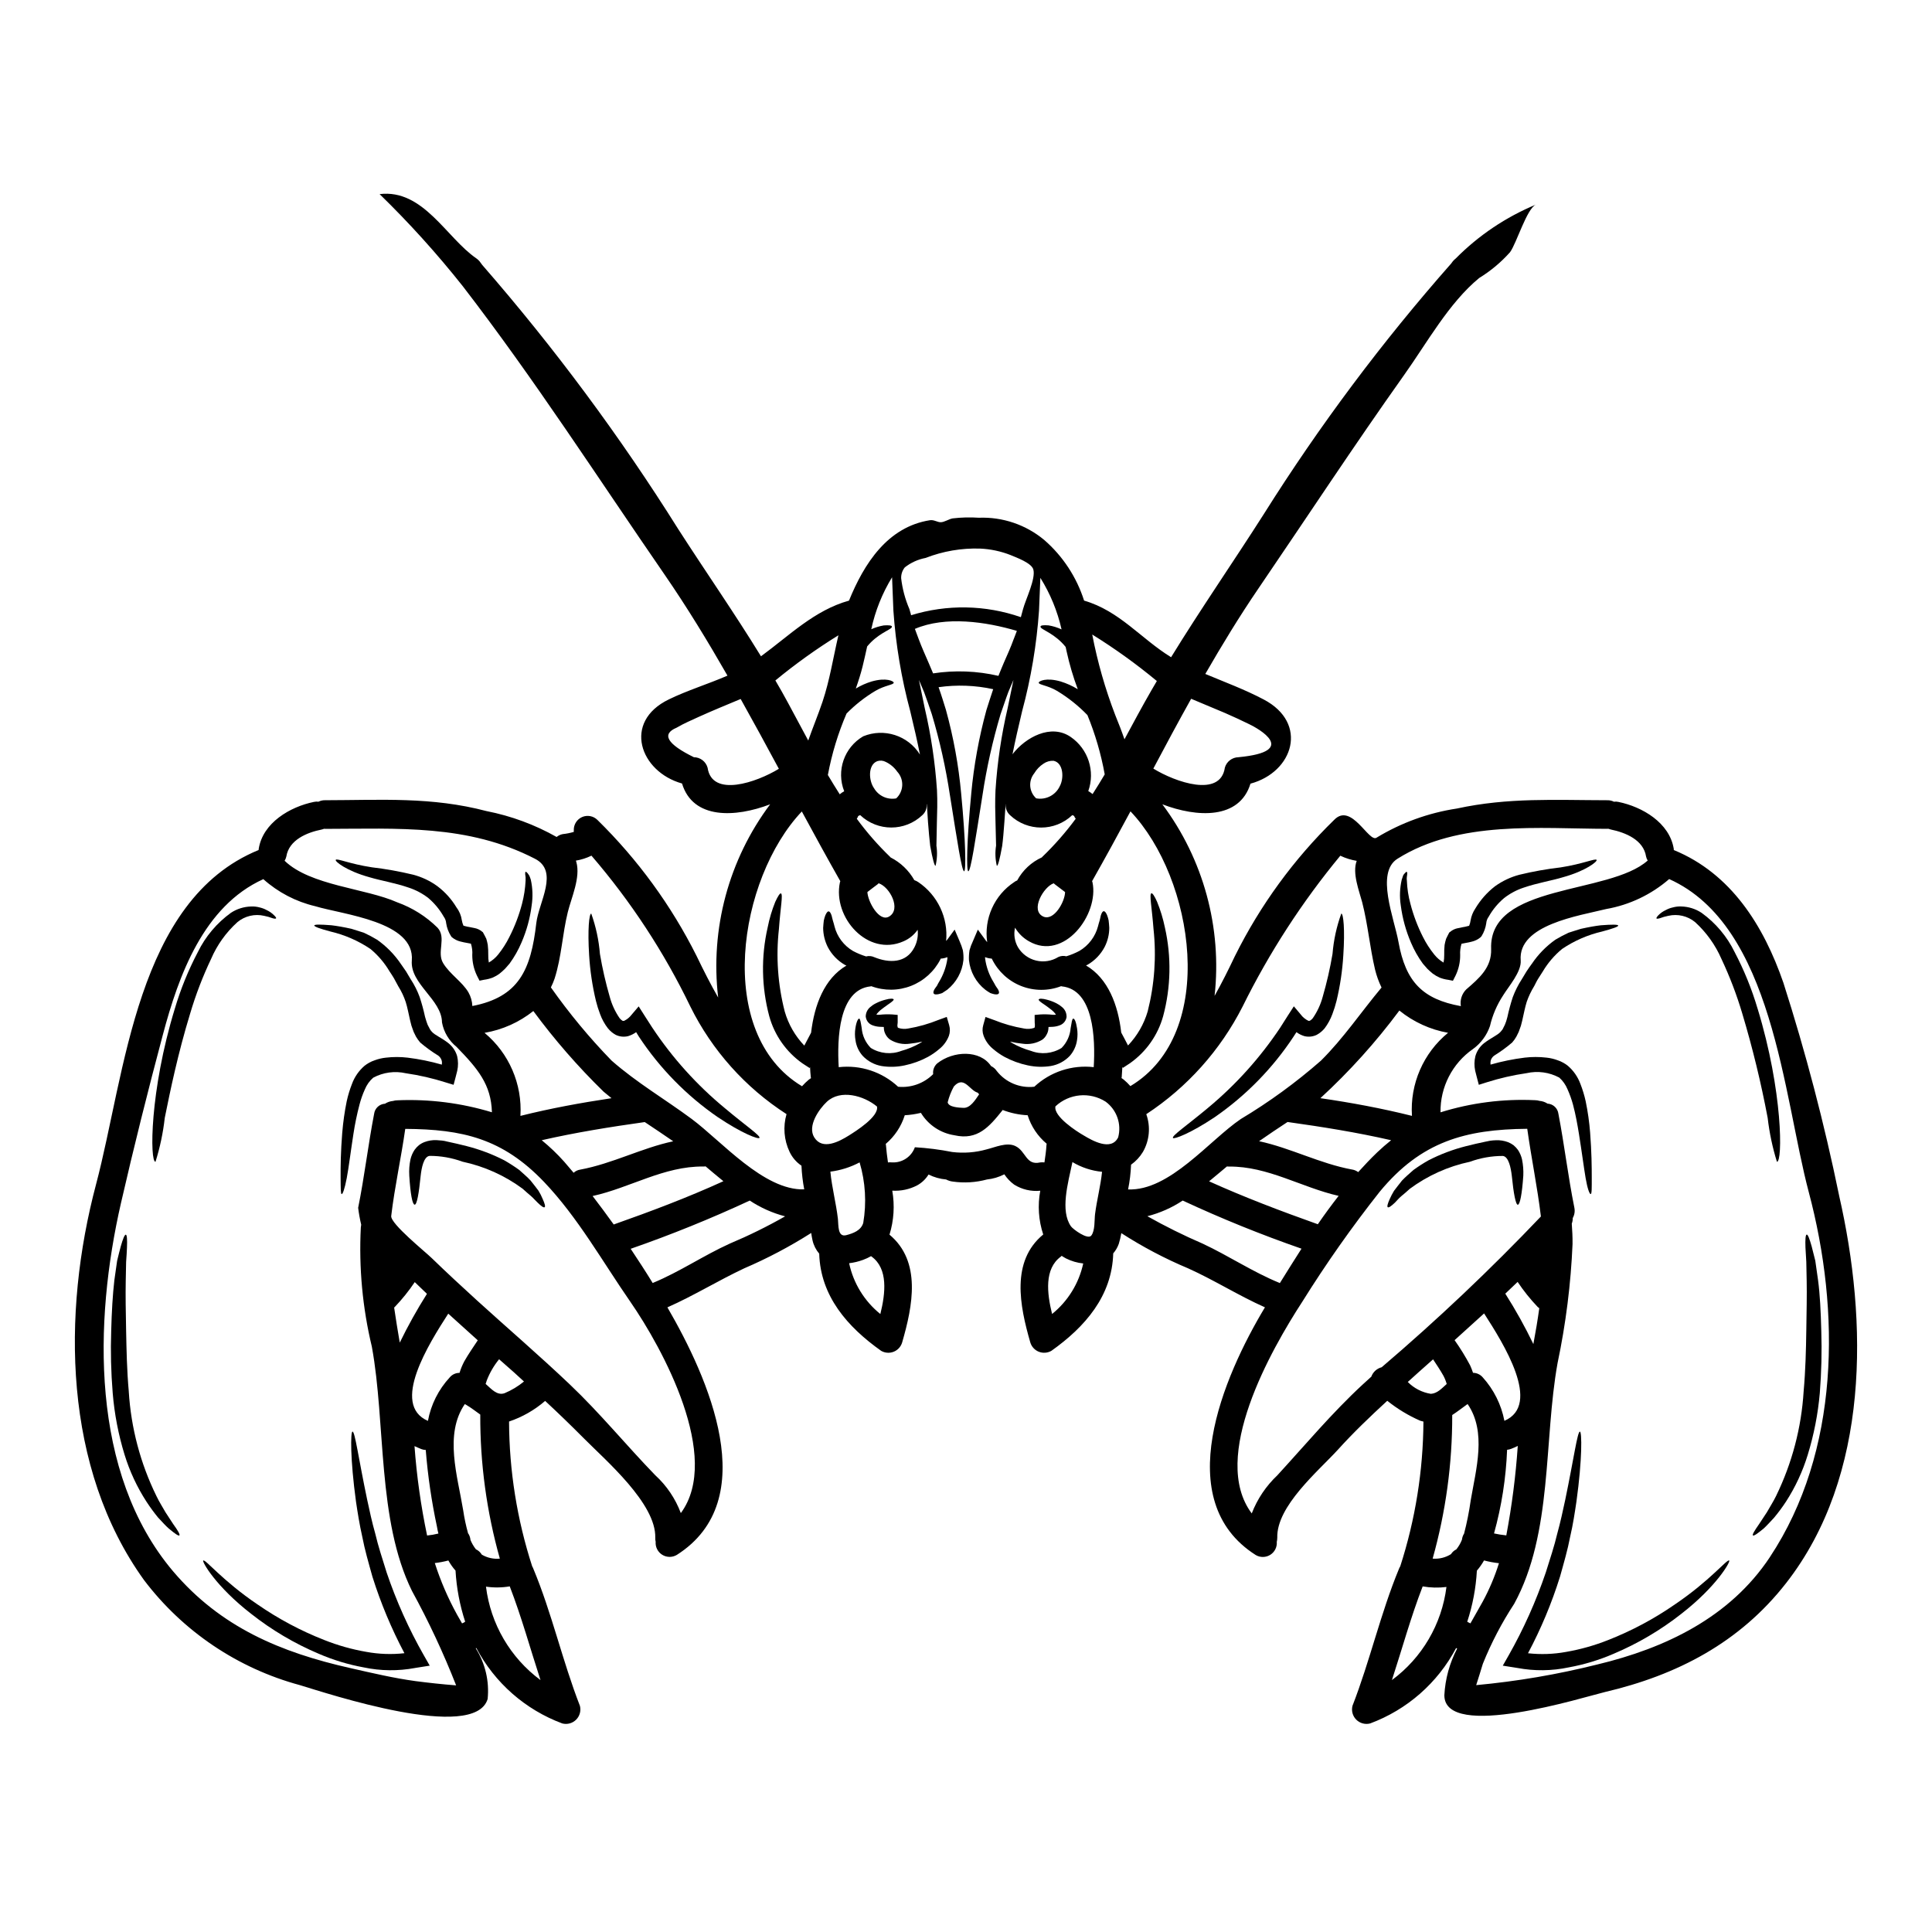 <?xml version="1.0" encoding="UTF-8"?>
<!-- Uploaded to: ICON Repo, www.svgrepo.com, Generator: ICON Repo Mixer Tools -->
<svg fill="#000000" width="800px" height="800px" version="1.1" viewBox="144 144 512 512" xmlns="http://www.w3.org/2000/svg">
 <g>
  <path d="m631.37 460.79c7.668 33.48 8.176 74.293-14.02 102.73-12.297 15.77-28.871 24.402-48.074 28.898-5.062 1.18-42.508 13.008-42.508 0.836 0.227-4.32 1.387-8.539 3.394-12.371-0.098-0.035-0.191-0.078-0.281-0.129-4.879 9.23-12.988 16.34-22.777 19.977-1.316 0.344-2.719-0.039-3.68-1-0.961-0.961-1.344-2.363-1-3.68 4.652-11.945 7.438-24.52 12.348-36.359 0.078-0.207 0.18-0.402 0.301-0.582 4.004-12.402 6.078-25.344 6.152-38.375-0.289-0.059-0.574-0.133-0.855-0.227-3.133-1.371-6.066-3.148-8.73-5.285-4.531 4.172-8.984 8.422-13.105 12.988-5.188 5.668-16.301 14.957-16.043 23.328h-0.004c0 0.359-0.043 0.715-0.129 1.062 0.113 1.383-0.555 2.715-1.73 3.449-1.176 0.734-2.664 0.75-3.859 0.043-22.676-14.422-8.633-47.191 2.453-65.637-6.957-3.09-13.383-7.188-20.344-10.324-6.168-2.586-12.094-5.711-17.715-9.336-0.164 0.965-0.391 1.918-0.68 2.856-0.332 0.918-0.828 1.77-1.469 2.508-0.305 11.258-7.438 19.484-16.398 25.832-1.023 0.582-2.258 0.664-3.348 0.223-1.09-0.445-1.918-1.367-2.242-2.496-2.781-9.645-5.188-21.461 3.441-28.566l-0.004-0.004c-1.238-3.734-1.508-7.723-0.785-11.59-2.418 0.242-4.848-0.328-6.91-1.617-1.023-0.75-1.91-1.676-2.609-2.738-1.438 0.738-2.996 1.203-4.606 1.371-2.949 0.797-6.027 0.984-9.051 0.555-0.621-0.074-1.223-0.262-1.773-0.555-1.621-0.141-3.199-0.586-4.656-1.316-0.738 1.207-1.785 2.203-3.031 2.883-2.027 1.055-4.305 1.535-6.582 1.395 0.68 3.891 0.43 7.887-0.734 11.66 8.527 7.113 6.148 18.895 3.367 28.52v0.004c-0.32 1.129-1.141 2.051-2.227 2.492-1.09 0.445-2.32 0.363-3.34-0.219-8.957-6.348-16.094-14.523-16.426-25.758-0.863-1.012-1.473-2.219-1.77-3.519-0.148-0.633-0.25-1.289-0.355-1.969v0.004c-5.648 3.59-11.582 6.723-17.734 9.363-6.906 3.238-13.383 7.262-20.371 10.348 10.809 18.625 25.383 51.039 2.481 65.613h-0.004c-1.191 0.703-2.68 0.688-3.856-0.047-1.176-0.734-1.844-2.062-1.734-3.445-0.086-0.348-0.121-0.707-0.102-1.062 0.25-9.055-13.105-20.469-18.953-26.371-3.344-3.367-6.754-6.664-10.234-9.895h0.004c-2.805 2.426-6.051 4.281-9.566 5.465 0.047 13.027 2.113 25.969 6.125 38.363 0.121 0.199 0.223 0.41 0.305 0.633 4.938 11.84 7.695 24.402 12.352 36.359 0.332 1.316-0.051 2.707-1.012 3.664-0.961 0.957-2.359 1.336-3.668 0.992-9.789-3.641-17.895-10.758-22.777-19.992l-0.148 0.078v0.004c2.519 4 3.629 8.727 3.148 13.434-3.469 11.516-42.562-1.516-49.723-3.668-16.477-4.445-31.016-14.234-41.328-27.832-21.387-29.695-21.816-70.609-12.734-104.85 7.793-29.352 10.656-75.379 43.09-88.641 0.027-0.102 0-0.199 0.027-0.305 1.086-6.934 8.324-11.16 14.648-12.449h0.004c0.387-0.09 0.789-0.105 1.18-0.051 0.535-0.266 1.125-0.402 1.723-0.391 14.98-0.023 28.219-0.961 42.844 2.887v-0.004c6.508 1.281 12.77 3.594 18.547 6.856 0.465-0.383 1.023-0.645 1.617-0.758 0.992-0.105 1.977-0.301 2.934-0.582v-0.48c-0.035-1.496 0.84-2.867 2.211-3.465 1.375-0.594 2.977-0.297 4.043 0.758 10.695 10.484 19.578 22.668 26.289 36.059 1.824 3.793 3.691 7.477 5.719 11.02v0.004c-2.141-18.207 2.793-36.539 13.777-51.215-9.238 3.543-20.469 4.047-23.355-5.512-11.137-3.109-15.84-16.32-3.492-22.289 4.832-2.363 10.426-4.074 15.535-6.297-5.211-9.086-10.652-18.043-16.699-26.824-17.699-25.672-34.395-51.66-53.449-76.383-6.812-8.598-14.176-16.75-22.039-24.402 11.586-1.395 17.711 11.609 25.633 17.027h-0.004c0.324 0.219 0.613 0.484 0.863 0.785 0.25 0.328 0.48 0.656 0.707 0.961 19.141 21.977 36.527 45.414 52.004 70.105 7.211 11.211 14.879 22.219 21.863 33.605 7.539-5.512 14.168-12.203 23.328-14.754 4-9.84 10.234-19.535 21.43-21.305 1.113-0.176 1.969 0.555 2.914 0.531 0.945-0.023 2.125-0.84 3.109-1.016h0.004c2.301-0.273 4.621-0.332 6.934-0.176 6.316-0.25 12.504 1.855 17.359 5.902 4.922 4.285 8.57 9.84 10.551 16.059 9.414 2.731 15.031 10.066 23.055 15.004 7.894-12.855 16.531-25.305 24.621-38.008l-0.004 0.004c14.73-23.414 31.324-45.602 49.625-66.348 0.156-0.18 0.301-0.375 0.426-0.578 0.23-0.27 0.484-0.516 0.762-0.734 6.07-6.137 13.309-10.996 21.281-14.297-2.43 1.012-5.137 10.234-6.883 12.625-2.375 2.668-5.129 4.969-8.172 6.836-8.023 6.578-13.918 17.32-19.918 25.734-13.211 18.598-25.734 37.676-38.574 56.527-5.062 7.414-9.668 15.004-14.094 22.672 5.188 2.176 10.477 4.125 15.461 6.758 11.969 6.273 7.894 19.254-3.492 22.316-2.91 9.512-14.117 9.008-23.355 5.469 10.895 14.551 15.844 32.703 13.844 50.773 1.898-3.391 3.691-6.957 5.414-10.602h0.004c6.672-13.414 15.559-25.605 26.289-36.059 4.582-4.723 9.211 6.199 11.238 4.723h-0.004c6.508-3.949 13.734-6.57 21.262-7.711 13.664-2.961 25.977-2.223 39.906-2.199h0.004c0.594-0.012 1.188 0.125 1.719 0.391 0.395-0.055 0.793-0.039 1.18 0.051 6.324 1.289 13.562 5.512 14.676 12.449l0.004 0.004c-0.016 0.098-0.016 0.199 0 0.301 15.18 6.223 23.809 20.016 29.047 35.172 5.922 18.508 10.848 37.316 14.758 56.348zm-18.348 95.879c18.574-28.012 18.727-65.156 10.324-96.734-6.781-25.531-9.41-70.602-37-82.977h0.004c-4.742 4.113-10.516 6.863-16.699 7.945-7.188 1.793-23.43 4.148-22.648 13.613 0.227 3.012-3.188 6.879-4.656 9.262v0.004c-1.637 2.484-2.82 5.246-3.492 8.145-0.84 2.441-2.41 4.562-4.5 6.074-5.481 3.812-8.703 10.102-8.605 16.777 8.102-2.523 16.578-3.613 25.055-3.215 0.398 0.004 0.797 0.062 1.18 0.18 0.758 0.062 1.488 0.312 2.125 0.73 1.492 0.082 2.707 1.227 2.887 2.707 1.594 8.266 2.559 16.625 4.227 24.875v0.004c0.191 0.93 0.039 1.902-0.43 2.731 0.012 0.508-0.078 1.016-0.258 1.492 0.125 1.77 0.227 3.543 0.203 5.34h0.004c-0.449 10.637-1.781 21.215-3.977 31.629-3.691 20.496-1.238 45.016-11.484 63.762v0.004c-3.285 5.012-6.07 10.336-8.309 15.895-0.555 1.898-1.18 3.769-1.77 5.668h-0.004c10.82-1.004 21.547-2.832 32.086-5.469 18.059-4.324 35.137-12.473 45.742-28.441zm-32.363-184.62c-0.207-0.328-0.352-0.688-0.434-1.066-0.68-4.406-5.441-6.352-9.359-7.16v0.004c-0.223-0.055-0.441-0.121-0.656-0.207-0.078 0-0.152 0.027-0.227 0.027-17.992-0.027-39.359-2.301-55.621 7.918-5.902 3.695-0.863 15.84 0.25 22.066 1.898 10.574 6.426 15.18 16.531 17.004-0.27-1.617 0.258-3.266 1.418-4.426 3.394-2.938 6.781-5.769 6.606-10.73-0.66-17.434 31.262-14.297 41.492-23.43zm-28.734 118.63c-0.152-0.125-0.305-0.203-0.457-0.355l0.004-0.004c-1.949-2.047-3.715-4.254-5.285-6.602-1.066 1.035-2.156 2.074-3.266 3.109h-0.004c2.738 4.305 5.219 8.766 7.441 13.363 0.598-3.168 1.129-6.328 1.57-9.516zm0.43-24.316c-0.938-7.769-2.531-15.438-3.617-23.223-16.375 0.152-28.086 3.34-39.098 16.676l0.004-0.004c-7.371 9.328-14.215 19.051-20.508 29.137-8.266 12.703-24.57 41.273-13.41 56.125v-0.004c1.48-3.828 3.797-7.277 6.781-10.094 7.477-8.148 14.473-16.531 22.621-24.066 0.758-0.68 1.52-1.367 2.277-2.074h0.004c0.445-1.238 1.477-2.176 2.754-2.504 14.754-12.582 28.844-25.922 42.211-39.973zm-6.148 60.832c-0.582 0.277-1.18 0.555-1.797 0.789v-0.008c-0.324 0.125-0.664 0.199-1.012 0.23-0.297 7.496-1.457 14.938-3.465 22.168 1.039 0.23 2.094 0.398 3.152 0.504 0.051 0 0.074 0.027 0.098 0.027 1.484-7.84 2.5-15.758 3.043-23.715zm-3.543-6.656c10.02-4.277-0.25-20.523-5.363-28.469-2.606 2.383-5.211 4.723-7.82 7.086v-0.004c1.516 2.137 2.894 4.375 4.125 6.691 0.293 0.641 0.543 1.297 0.762 1.965 0.98 0.008 1.914 0.438 2.559 1.184 2.938 3.246 4.93 7.242 5.758 11.543zm-1.445 37.727 0.004-0.004c-1.328-0.141-2.644-0.387-3.938-0.73-0.543 0.961-1.18 1.867-1.898 2.707-0.254 4.606-1.113 9.156-2.555 13.535 0.152 0.074 0.305 0.176 0.457 0.25 0.133 0.051 0.266 0.109 0.391 0.18 1.113-2 2.227-3.898 3.188-5.641h0.004c1.789-3.281 3.25-6.734 4.367-10.301zm-7.477-16.598c1.422-8.352 4.277-18.145-0.789-25.555l0.004-0.008c-0.062 0.016-0.121 0.043-0.176 0.078-0.078 0.051-0.102 0.074-0.203 0.152-1.238 0.887-2.453 1.848-3.719 2.656h-0.004c0.035 12.863-1.711 25.672-5.188 38.059 1.707 0.141 3.41-0.273 4.859-1.184 0.344-0.547 0.836-0.988 1.418-1.266 0.625-0.781 1.129-1.648 1.492-2.578 0.055-0.52 0.219-1.02 0.48-1.469 0.027-0.051 0.074-0.074 0.074-0.102 0.754-2.894 1.34-5.828 1.758-8.789zm-6.348-30.898v-0.004c-0.215-0.762-0.512-1.5-0.883-2.199-0.836-1.492-1.797-2.91-2.731-4.328-1.289 1.137-2.582 2.301-3.871 3.441-0.938 0.859-1.875 1.695-2.832 2.555l-0.008-0.004c1.652 1.676 3.801 2.781 6.125 3.148 1.746-0.105 2.938-1.5 4.203-2.613zm-0.074 53.797v-0.004c-2.094 0.262-4.219 0.211-6.297-0.152-3.148 8.125-5.441 16.531-8.148 24.824 7.988-5.898 13.211-14.816 14.449-24.672zm-9.137-124.85c-0.551-8.453 3.012-16.652 9.566-22.016-4.731-0.84-9.172-2.871-12.902-5.898-6.234 8.383-13.238 16.156-20.93 23.223 8.152 1.184 16.289 2.691 24.27 4.691zm-9.238 9.691c1.238-1.18 2.481-2.25 3.719-3.238-9.055-2.074-18.242-3.543-27.453-4.832-2.531 1.672-5.062 3.34-7.543 5.09 8.375 1.793 16.117 5.945 24.672 7.516l0.004-0.008c0.574 0.102 1.121 0.336 1.594 0.684 1.625-1.797 3.293-3.57 5.016-5.215zm1.18-43.691h0.004c-0.742-1.52-1.32-3.117-1.723-4.762-1.395-5.902-1.898-11.969-3.418-17.867-0.789-2.984-2.684-7.719-1.445-10.957l0.004 0.004c-1.488-0.246-2.934-0.695-4.297-1.34-0.02-0.004-0.039-0.012-0.051-0.027-10.145 12.273-18.832 25.68-25.887 39.953-5.879 11.578-14.68 21.422-25.535 28.547 1.18 3.301 0.859 6.953-0.887 9.996-0.805 1.332-1.875 2.488-3.148 3.391-0.082 2.199-0.348 4.391-0.785 6.551 10.98 0.457 21.512-12.988 29.859-18.648 7.535-4.508 14.648-9.691 21.254-15.484 6-5.953 10.656-12.914 16.047-19.363zm-16.887 62.719c1.77-2.582 3.617-5.09 5.512-7.519-9.816-2.223-18.746-7.871-29.047-7.766v0.004c-0.188 0-0.371-0.008-0.559-0.031-1.52 1.266-3.09 2.606-4.723 3.938 9.434 4.262 19.074 7.906 28.816 11.375zm-10.07 15.609c1.875-3.035 3.797-6.074 5.746-9.137v0.004c-10.703-3.719-21.215-7.977-31.488-12.754-2.867 1.898-6.031 3.305-9.363 4.152 4.754 2.676 9.645 5.102 14.652 7.262 6.879 3.211 13.285 7.516 20.34 10.398 0.035 0.023 0.09 0.051 0.113 0.074zm-10.93-139.38c16.168-1.543 5.188-7.617 2.809-8.754-2.129-1.039-4.254-2.027-6.402-2.961-2.988-1.266-6-2.508-8.98-3.769-3.418 6.121-6.731 12.297-10.02 18.5 5.844 3.594 17.762 7.769 18.953-0.227h-0.008c0.465-1.633 1.949-2.769 3.644-2.785zm-19.535 45.094c1.762 7.766 1.605 15.844-0.457 23.531-1.398 5.035-4.492 9.434-8.754 12.449l-1.926 1.266-0.125-0.281c-0.051 0.938-0.102 1.848-0.176 2.707l-0.004 0.008c-0.023 0.082-0.039 0.164-0.051 0.25 0.176 0.152 0.395 0.25 0.559 0.395 0.645 0.535 1.242 1.121 1.797 1.746 23.328-13.945 16.902-55.066 0.023-72.816-3.312 6.176-6.691 12.352-10.172 18.5 0.047 0.098 0.082 0.199 0.105 0.305 1.793 8.5-7.543 20.977-16.828 15.637-1.531-0.859-2.805-2.106-3.695-3.617-0.406 1.773-0.125 3.637 0.785 5.211 1.066 1.762 2.793 3.023 4.793 3.508s4.109 0.152 5.863-0.926c0.668-0.32 1.43-0.395 2.148-0.203 1.207-0.367 2.375-0.852 3.492-1.441 2.43-1.449 4.195-3.793 4.91-6.531 0.125-0.531 0.277-1.035 0.43-1.52s0.199-0.934 0.305-1.316c0.227-0.73 0.48-1.137 0.789-1.137s0.582 0.355 0.887 1.062l-0.004 0.004c0.168 0.434 0.301 0.883 0.395 1.34 0.078 0.555 0.125 1.211 0.176 1.969 0 1.758-0.414 3.492-1.211 5.062-1.035 1.988-2.617 3.637-4.559 4.754-0.125 0.051-0.25 0.129-0.395 0.176 5.871 3.445 8.5 10.477 9.336 17.789 0.582 1.062 1.18 2.227 1.797 3.418h0.004c2.43-2.551 4.219-5.648 5.211-9.031 1.809-7.129 2.332-14.523 1.543-21.836-0.43-5.719-1.18-9.262-0.555-9.465 0.277-0.074 0.812 0.707 1.492 2.227 0.895 2.199 1.59 4.481 2.07 6.809zm-3.543-62.855c0.453-0.812 0.938-1.617 1.418-2.43-5.422-4.492-11.141-8.609-17.125-12.32 1.395 7.273 3.434 14.406 6.09 21.32 0.887 2.176 1.719 4.301 2.453 6.449 2.352-4.363 4.684-8.719 7.164-13.02zm-8.832 118.5c0.941-3.531-0.375-7.281-3.316-9.449-4.199-2.68-9.68-2.168-13.309 1.242-0.555 2.66 5.644 6.656 7.477 7.695 2.273 1.371 7.324 4.258 9.148 0.512zm-6.781-90.969c1.113-1.723 2.176-3.469 3.215-5.215-0.973-5.383-2.508-10.648-4.582-15.711-2.398-2.488-5.113-4.648-8.074-6.43-2.531-1.492-4.91-1.594-4.832-2.176 0.027-0.395 1.949-1.418 5.82-0.305v0.004c1.59 0.488 3.113 1.176 4.531 2.051-1.227-3.266-2.215-6.617-2.961-10.023-0.078-0.395-0.176-0.789-0.254-1.18-0.348-0.438-0.719-0.852-1.113-1.238-2.859-2.832-5.766-3.492-5.543-4.199 0.051-0.281 0.789-0.395 2.125-0.281 1.191 0.195 2.348 0.555 3.445 1.062-1.09-4.836-2.992-9.457-5.617-13.66l-0.355 8.66v-0.004c-0.625 9.023-2.129 17.961-4.481 26.695-0.965 4.051-1.852 7.871-2.559 11.465l0.078-0.152c3.367-4.352 10.121-8.125 15.383-4.481 4.606 3.18 6.508 9.051 4.633 14.324 0.402 0.234 0.781 0.5 1.141 0.793zm0.656 111.29c0.48-3.746 1.469-7.438 1.852-11.188h-0.004c-2.773-0.266-5.453-1.145-7.844-2.578-1.215 5.742-3.266 12.902-0.395 17.027 0.555 0.789 4.453 3.644 5.387 2.457 1.043-1.344 0.801-4.144 1.004-5.719zm-0.355-38.918c0.457-7.59 0-20.523-8.426-21.406v-0.004c-0.078-0.004-0.152-0.02-0.227-0.047-3.391 1.305-7.152 1.293-10.535-0.031-3.387-1.328-6.152-3.871-7.758-7.133l-0.078-0.148c-0.609-0.031-1.207-0.164-1.773-0.395-0.004 0.152 0.008 0.305 0.027 0.453 0.301 2.16 1.039 4.238 2.18 6.102 0.223 0.355 0.395 0.707 0.578 1.035 0.184 0.328 0.457 0.633 0.609 0.887 0.305 0.531 0.395 0.938 0.227 1.18-0.164 0.242-0.582 0.277-1.18 0.176-0.352-0.078-0.695-0.18-1.035-0.305-0.465-0.266-0.914-0.559-1.34-0.879-2.449-1.922-4.012-4.758-4.332-7.852-0.039-0.883 0.012-1.762 0.152-2.629 0.223-0.816 0.52-1.605 0.887-2.363l1.316-3.09 1.949 2.656h-0.004c0.156 0.234 0.336 0.457 0.531 0.656-0.434-3.051 0.004-6.164 1.27-8.977 1.262-2.812 3.297-5.211 5.867-6.91 0.246-0.195 0.52-0.352 0.812-0.457 1.457-2.699 3.758-4.852 6.555-6.121 0.023-0.027 0.051-0.078 0.074-0.102 3.242-3.117 6.211-6.504 8.883-10.125-0.109-0.145-0.211-0.297-0.305-0.453-0.043-0.078-0.078-0.164-0.102-0.254 0-0.023-0.027-0.023-0.027-0.023-0.074-0.051-0.148-0.102-0.176-0.125-0.027-0.023-0.148-0.027-0.25-0.078-0.023 0-0.051 0-0.051-0.023l-0.004-0.004c-4.621 4.391-11.871 4.391-16.496 0-0.801-0.723-1.223-1.777-1.141-2.856 0-0.027-0.023-0.051-0.023-0.078-0.125 1.695-0.227 3.34-0.332 4.809-0.176 2.43-0.355 4.578-0.582 6.297-0.629 3.465-1.109 5.336-1.418 5.262-0.418-1.758-0.484-3.578-0.199-5.363-0.051-1.719-0.102-3.82-0.152-6.25-0.074-2.508-0.148-5.34 0-8.426v-0.004c0.473-7.32 1.547-14.59 3.215-21.734 0.504-2.434 1.035-4.938 1.543-7.477-0.457 1.09-0.91 2.152-1.367 3.215-0.707 1.871-1.367 3.973-2.051 5.867-2.094 7.031-3.695 14.195-4.789 21.449-1.969 12.398-3.113 20.168-3.769 20.168-0.508-0.074-0.434-7.894 0.789-20.574h-0.004c0.695-7.481 2.043-14.891 4.023-22.141 0.582-1.824 1.141-3.617 1.797-5.543l0.004 0.004c-4.758-1.039-9.66-1.219-14.477-0.531 0.758 2.125 1.344 4.074 1.969 6.074l-0.004-0.004c1.996 7.246 3.344 14.656 4.023 22.141 1.215 12.68 1.316 20.5 0.789 20.574-0.629 0-1.793-7.769-3.769-20.168h-0.004c-1.09-7.254-2.691-14.418-4.793-21.449-0.656-1.898-1.344-4-2.051-5.867-0.457-1.062-0.91-2.125-1.367-3.215 0.508 2.531 1.039 5.035 1.543 7.477 1.664 7.148 2.75 14.414 3.242 21.734 0.152 3.086 0.051 5.902-0.023 8.426-0.051 2.43-0.102 4.531-0.125 6.25l-0.004 0.004c0.27 1.785 0.195 3.606-0.227 5.363-0.281 0.074-0.789-1.797-1.418-5.262-0.203-1.723-0.395-3.871-0.582-6.297-0.102-1.469-0.203-3.113-0.305-4.809-0.027 0.027-0.027 0.078-0.051 0.102 0.082 1.07-0.34 2.117-1.141 2.832-4.617 4.379-11.852 4.379-16.473 0-0.023 0-0.023 0.023-0.051 0.023-0.074 0.02-0.152 0.047-0.223 0.078-0.152 0.098-0.227 0.148-0.281 0.148v0.031c-0.016 0.078-0.043 0.152-0.074 0.227-0.086 0.156-0.176 0.309-0.277 0.453 2.66 3.621 5.621 7.008 8.855 10.125 0.039 0.035 0.074 0.078 0.102 0.125 2.644 1.344 4.836 3.438 6.297 6.023 0.379 0.125 0.734 0.305 1.062 0.531 2.512 1.699 4.519 4.043 5.816 6.785 1.297 2.742 1.832 5.781 1.547 8.801 0.102-0.125 0.203-0.227 0.305-0.355l1.949-2.656 1.32 3.09h-0.004c0.348 0.766 0.633 1.555 0.859 2.363 0.152 0.867 0.207 1.746 0.152 2.629-0.316 3.086-1.863 5.914-4.289 7.852-0.504 0.355-0.961 0.66-1.34 0.887-0.348 0.121-0.699 0.223-1.062 0.305-0.609 0.098-1.012 0.074-1.18-0.176s-0.078-0.66 0.223-1.18c0.152-0.25 0.395-0.555 0.633-0.887 0.152-0.328 0.355-0.68 0.559-1.035h0.004c1.133-1.867 1.879-3.941 2.199-6.102 0.012-0.152 0.012-0.301 0-0.453-0.562 0.234-1.16 0.367-1.77 0.395-0.027 0.047-0.027 0.098-0.051 0.148-1.645 3.234-4.418 5.754-7.797 7.074-3.379 1.324-7.125 1.355-10.527 0.09-0.07 0.027-0.148 0.043-0.223 0.047-8.426 0.887-8.883 13.82-8.426 21.406l-0.004 0.004c5.754-0.656 11.508 1.238 15.746 5.188 3.438 0.332 6.844-0.895 9.285-3.34-0.133-1.074 0.273-2.144 1.086-2.859 4.277-3.367 11.34-3.617 14.25 0.707h-0.004c0.629 0.301 1.16 0.762 1.543 1.344 2.367 3.008 6.125 4.578 9.93 4.141 4.234-3.953 9.988-5.848 15.742-5.188zm-2.781 52.023c-1.594-0.164-3.148-0.621-4.578-1.34-0.395-0.199-0.758-0.453-1.141-0.68v-0.004c-0.074 0.062-0.141 0.129-0.203 0.203-4.43 3.215-3.695 9.691-2.332 15.207h0.004c4.195-3.391 7.106-8.113 8.25-13.387zm-6.223-126.46c1.18-2.148 0.984-6.223-1.645-6.754-0.945-0.047-1.883 0.219-2.66 0.762-1 0.652-1.84 1.527-2.453 2.555-1.609 1.996-1.387 4.902 0.508 6.633 2.566 0.48 5.133-0.832 6.25-3.195zm1.418 28.039c-0.988-0.734-1.926-1.469-2.734-2.078-0.098-0.074-0.176-0.176-0.277-0.25-2.656 0.863-6.375 7.211-2.734 8.832 2.781 1.207 5.691-3.902 5.742-6.508zm-4.938 67.078c0-0.152 0.051-0.281 0.051-0.395-2.367-1.977-4.117-4.598-5.035-7.543-2.269-0.105-4.508-0.578-6.633-1.395-0.023 0.059-0.059 0.109-0.102 0.156-3.465 4.328-6.555 7.918-12.625 6.555v-0.004c-3.715-0.555-6.984-2.734-8.934-5.945-1.402 0.34-2.832 0.555-4.273 0.633-0.926 2.957-2.672 5.59-5.039 7.594 0.031 0.113 0.051 0.234 0.055 0.355 0.102 1.391 0.305 2.934 0.531 4.555v-0.004c0.367-0.039 0.742-0.039 1.113 0 2.672 0.129 5.117-1.504 6.019-4.019 3.324 0.195 6.629 0.617 9.898 1.262 3.066 0.375 6.184 0.137 9.156-0.707 2.277-0.555 5.262-1.949 7.543-0.887 2.887 1.344 2.781 5.238 6.629 4.352 0.367-0.039 0.742-0.039 1.113 0 0.227-1.605 0.461-3.125 0.531-4.562zm-6.199-142.09c0.656-2.504 3.441-8.074 2.707-10.523-0.531-1.695-4.375-3.09-5.949-3.746l0.004-0.004c-2.602-1.031-5.356-1.621-8.148-1.746-4.934-0.156-9.852 0.688-14.449 2.481-2.012 0.379-3.902 1.238-5.512 2.504-0.656 0.816-0.996 1.84-0.961 2.887 0.328 2.805 1.059 5.551 2.18 8.145 0.125 0.457 0.25 0.938 0.395 1.395h-0.004c0.016 0.086 0.031 0.168 0.051 0.254 9.508-2.938 19.703-2.758 29.102 0.508 0.055-0.258 0.121-0.512 0.203-0.762 0.129-0.469 0.258-0.957 0.383-1.414zm-2.457 7.918c0.254-0.707 0.531-1.418 0.812-2.125-8.172-2.43-18.93-4-27.023-0.531 0.305 0.887 0.684 1.77 0.988 2.656 0.789 2.125 1.742 4.25 2.656 6.352 0.395 0.938 0.789 1.875 1.18 2.781v0.004c5.762-0.887 11.641-0.66 17.316 0.656 0.457-1.137 0.914-2.273 1.418-3.441 0.934-2.121 1.895-4.246 2.652-6.371zm-9.184 120.68c-0.125-0.152-0.281-0.281-0.395-0.43-1.113-0.305-2.051-1.543-3.062-2.25-0.938-0.66-1.949-0.84-3.238 0.605-0.727 1.324-1.277 2.734-1.645 4.203 0.25 1.316 3.039 1.418 4.176 1.469 1.785 0.074 3.074-1.977 4.164-3.598zm-17.156-38.941c0.742-1.434 1.043-3.055 0.859-4.656-0.941 1.355-2.246 2.418-3.766 3.062-9.445 4.176-18.801-6.324-16.832-15.637 0.027-0.102 0.078-0.203 0.102-0.305-3.492-6.148-6.856-12.301-10.199-18.473-16.852 17.785-23.254 58.855 0.051 72.816h0.004c0.555-0.625 1.156-1.211 1.797-1.746 0.176-0.152 0.395-0.25 0.578-0.395-0.027-0.082-0.047-0.164-0.047-0.25-0.102-0.863-0.152-1.77-0.203-2.707l-0.102 0.281-1.949-1.266v-0.004c-4.266-3.019-7.356-7.418-8.754-12.453-2.059-7.691-2.207-15.77-0.43-23.531 0.453-2.328 1.133-4.606 2.023-6.805 0.707-1.52 1.215-2.301 1.492-2.227 0.609 0.203-0.125 3.746-0.531 9.465-0.812 7.312-0.289 14.711 1.543 21.836 0.973 3.387 2.754 6.484 5.188 9.031 0.633-1.18 1.238-2.363 1.797-3.418 0.859-7.312 3.492-14.348 9.363-17.789-0.152-0.047-0.281-0.125-0.395-0.176h0.004c-1.945-1.117-3.527-2.766-4.559-4.754-0.785-1.574-1.203-3.305-1.215-5.062 0.051-0.758 0.102-1.418 0.176-1.969h0.004c0.094-0.457 0.227-0.906 0.391-1.34 0.305-0.707 0.605-1.09 0.887-1.062 0.281 0.027 0.555 0.395 0.789 1.137 0.125 0.395 0.176 0.836 0.332 1.316 0.152 0.48 0.305 0.988 0.43 1.52l-0.004-0.004c0.695 2.746 2.465 5.098 4.91 6.531 1.105 0.59 2.266 1.07 3.465 1.441 0.73-0.191 1.5-0.117 2.18 0.203 3.891 1.586 8.445 1.66 10.621-2.613zm1.469-51.09c-0.707-3.566-1.574-7.387-2.559-11.438-2.352-8.73-3.852-17.672-4.477-26.695l-0.355-8.855h0.004c-2.602 4.25-4.465 8.906-5.512 13.777 1.059-0.477 2.176-0.816 3.316-1.012 1.34-0.098 2.074 0 2.148 0.281 0.203 0.707-2.707 1.367-5.566 4.199-0.332 0.332-0.656 0.707-0.988 1.09-0.395 1.848-0.812 3.641-1.215 5.312-0.48 1.949-1.109 3.898-1.793 5.844 1.316-0.793 2.727-1.426 4.199-1.871 3.898-1.113 5.82-0.074 5.844 0.305 0.078 0.582-2.301 0.684-4.832 2.176v-0.004c-2.801 1.672-5.379 3.695-7.668 6.023-2.246 5.227-3.906 10.688-4.949 16.285 1.012 1.719 2.074 3.418 3.148 5.117 0.363-0.312 0.758-0.586 1.18-0.809-2.144-5.434-0.004-11.617 5.039-14.562 5.519-2.266 11.871-0.223 15.035 4.836zm-6.297 11.613v0.004c2.027-1.883 2.152-5.051 0.277-7.086-0.773-1.109-1.82-1.996-3.039-2.582-0.691-0.371-1.504-0.445-2.25-0.199-2.504 0.961-2.301 5.117-0.863 7.16v-0.004c1.191 2.055 3.543 3.141 5.875 2.711zm-1.898 31.328c3.336-1.926 0.199-7.894-2.754-8.832l-0.25 0.25c-0.836 0.609-1.77 1.344-2.731 2.078 0.113 2.508 3.098 8.023 5.731 6.504zm-2.301 105.32c1.367-5.512 2.098-11.992-2.301-15.207-0.078-0.051-0.102-0.102-0.152-0.125l-0.004-0.004c-0.68 0.391-1.391 0.719-2.125 0.988-1.191 0.441-2.43 0.738-3.691 0.887 1.129 5.305 4.047 10.059 8.27 13.461zm-8.328-47.316c1.77-1.113 7.992-4.988 7.438-7.668-3.543-2.938-9.691-4.606-13.285-1.266-2.102 1.969-5.215 6.426-3.34 9.445 2.176 3.484 6.606 1.105 9.188-0.512zm3.793 23.203v-0.004c0.914-5.356 0.586-10.852-0.961-16.066-2.414 1.281-5.035 2.109-7.746 2.453 0.395 4.203 1.52 8.352 2 12.551 0.176 1.645-0.125 4.91 2.227 4.277 1.801-0.473 3.875-1.215 4.481-3.231zm-10.781-138.17c1.898-5.668 2.832-11.715 4.203-17.586-5.832 3.606-11.414 7.606-16.703 11.969 1.18 1.969 2.277 3.977 3.367 5.973 1.797 3.316 3.543 6.633 5.34 9.945 1.188-3.383 2.582-6.723 3.793-10.301zm-34.664 110.6c7.894 5.871 19.129 19.004 29.809 18.648-0.398-2.07-0.641-4.168-0.734-6.273-1.359-0.918-2.449-2.184-3.148-3.668-1.484-3.121-1.773-6.68-0.809-9.996-10.93-7.035-19.746-16.898-25.508-28.547-6.949-14.402-15.754-27.832-26.191-39.953-0.023 0-0.023 0.027-0.051 0.027-1.289 0.625-2.66 1.059-4.074 1.293 0.059 0.125 0.098 0.258 0.129 0.391 1.141 4.098-1.316 9.387-2.273 13.262-1.445 5.844-1.645 11.84-3.496 17.609-0.273 0.801-0.602 1.578-0.984 2.332 4.848 6.879 10.227 13.371 16.094 19.406 6.688 5.867 14.152 10.219 21.238 15.469zm23.086-92.805c-3.336-6.199-6.691-12.375-10.121-18.5-3.695 1.547-7.414 3.062-11.082 4.723-1.969 0.91-4.023 1.77-5.902 2.887-4.051 1.691-2.531 4.328 4.578 7.816l-0.004 0.004c1.699 0.008 3.188 1.145 3.644 2.781 1.172 7.981 13.004 3.883 18.887 0.289zm1.645 118.6c-3.328-0.867-6.492-2.281-9.359-4.176-10.301 4.785-20.832 9.051-31.555 12.781 2 3.012 3.973 6.023 5.844 9.086l0.051-0.051c7.059-2.91 13.41-7.262 20.34-10.398v-0.004c5.039-2.117 9.945-4.531 14.695-7.238zm-16.348-9.312c-1.617-1.316-3.188-2.629-4.723-3.938-0.199 0.043-0.402 0.059-0.605 0.051-10.398-0.125-19.41 5.641-29.328 7.816 1.898 2.481 3.769 4.988 5.594 7.543 9.848-3.477 19.59-7.144 29.078-11.473zm-11.277 87.957c10.906-14.777-4.805-43.621-13.41-56.047-7.363-10.629-13.867-22.293-22.828-31.703-11.02-11.539-21.609-13.969-36.793-14.07-1.086 7.695-2.805 15.352-3.719 23.078-0.25 2.051 9.16 9.594 10.758 11.188 3.938 3.82 7.969 7.543 12.016 11.234s8.176 7.312 12.273 10.98 8.324 7.477 12.301 11.262c8.047 7.644 14.957 16.137 22.648 24.066l-0.004-0.008c3.012 2.762 5.328 6.195 6.758 10.02zm-2.016-98.535c-2.481-1.723-5.012-3.394-7.543-5.09-9.16 1.289-18.293 2.754-27.305 4.809h0.004c2.137 1.746 4.133 3.656 5.973 5.719 0.836 0.961 1.645 1.949 2.481 2.91h-0.004c0.484-0.449 1.094-0.742 1.75-0.836 8.555-1.59 16.293-5.738 24.645-7.512zm-16.348-11.414c-0.734-0.582-1.445-1.18-2.152-1.77l0.004-0.004c-6.758-6.598-12.969-13.73-18.574-21.328-3.754 2.988-8.203 4.977-12.93 5.781 6.492 5.402 10.023 13.574 9.508 22.008 7.973-2 16.023-3.469 24.148-4.691zm-19.938-46.402c0.629-5.512 6.098-13.742-0.355-17.055-17.844-9.188-36.336-7.945-55.648-7.918-0.074 0-0.148-0.027-0.223-0.027v-0.004c-0.211 0.09-0.434 0.156-0.66 0.207-3.938 0.789-8.66 2.754-9.359 7.16v-0.004c-0.086 0.398-0.242 0.773-0.457 1.117 6.856 6.629 21.43 7.262 29.859 11.02 4.008 1.441 7.652 3.738 10.68 6.731 2.43 2.68-0.305 6.477 1.492 9.41 1.793 2.938 5.039 4.91 6.691 7.719h-0.004c0.629 1.105 0.984 2.348 1.035 3.617 12.348-2.387 15.531-9.598 16.949-21.973zm-3.266 121.48c-0.887-0.789-1.77-1.617-2.656-2.43l-3.938-3.469c-1.379 1.688-2.484 3.586-3.266 5.617-0.098 0.332-0.223 0.633-0.305 0.938 0.027 0.027 0.078 0.051 0.102 0.074 1.367 1.18 2.91 3.09 4.938 2.363 1.852-0.777 3.578-1.816 5.125-3.094zm4.375 79.113c-2.703-8.266-5.008-16.699-8.148-24.824h0.004c-2.086 0.352-4.207 0.379-6.301 0.078 1.223 9.883 6.445 18.832 14.445 24.758zm-15.551-33.234c1.441 0.852 3.117 1.223 4.781 1.062-3.5-12.422-5.246-25.273-5.188-38.18-1.18-0.836-2.363-1.77-3.695-2.555l-0.395-0.227c-5.512 7.992-1.926 19.102-0.457 28.035h0.004c0.301 2.098 0.742 4.176 1.312 6.223 0.051 0.078 0.102 0.129 0.152 0.203 0.27 0.477 0.434 1 0.48 1.543 0.363 0.891 0.852 1.727 1.445 2.481 0.648 0.305 1.191 0.797 1.559 1.414zm2.68-117.23c-0.199-7.363-3.742-11.539-9.363-17.32-2.027-1.633-3.402-3.941-3.867-6.5-0.051-6.051-8.5-10.176-7.996-16.398 0.836-10.352-18.105-12.121-25.633-14.398-5.102-1.203-9.816-3.668-13.719-7.164-15.816 7.164-22.434 25.457-26.621 41.223-3.938 14.754-7.691 29.734-11.109 44.633-7.16 31.25-8.223 71.508 13.816 97.574 12.594 14.832 28.516 21.512 47.141 25.688 5.668 1.285 11.363 2.629 17.129 3.414 3.519 0.457 7.039 0.84 10.578 1.113h0.156c-3.363-8.574-7.266-16.922-11.691-25-9.262-18.75-6.93-44.477-10.629-64.68h0.004c-2.488-10.348-3.477-21-2.938-31.629 0.027-0.25 0.078-0.504 0.102-0.758v-0.004c-0.352-1.473-0.625-2.969-0.809-4.473 1.672-8.266 2.633-16.602 4.227-24.875 0.176-1.484 1.395-2.625 2.887-2.711 0.637-0.414 1.367-0.664 2.125-0.73 0.383-0.117 0.781-0.176 1.18-0.176 8.461-0.359 16.922 0.715 25.023 3.172zm-3.75 60.43c-2.625-2.363-5.231-4.715-7.82-7.062-5.117 7.945-15.352 24.117-5.387 28.418 0.797-4.316 2.809-8.32 5.793-11.539 0.641-0.762 1.586-1.191 2.582-1.184 0.32-1.059 0.742-2.082 1.262-3.062 1.098-1.93 2.356-3.731 3.57-5.57zm-3.769 74.848c0.137-0.102 0.281-0.195 0.43-0.277-1.434-4.383-2.293-8.934-2.555-13.539-0.73-0.82-1.367-1.723-1.898-2.68-1.18 0.312-2.379 0.539-3.594 0.68 1.523 4.742 3.5 9.324 5.906 13.688 0.395 0.684 0.812 1.445 1.316 2.301l-0.004 0.004c0.129-0.07 0.262-0.133 0.398-0.184zm-6.656-23.617c-0.164-0.617-0.293-1.242-0.395-1.875-1.43-6.691-2.422-13.473-2.965-20.293-0.395-0.008-0.789-0.086-1.16-0.23-0.633-0.25-1.238-0.531-1.824-0.789l0.004 0.004c0.582 7.961 1.695 15.871 3.336 23.684 1.012-0.098 2.016-0.273 3.004-0.52zm-3.035-63.539c-1.09-1.039-2.176-2.074-3.238-3.113-1.57 2.34-3.344 4.543-5.289 6.582-0.051 0.074-0.125 0.098-0.176 0.148 0.457 3.113 0.961 6.227 1.492 9.312h-0.004c2.164-4.445 4.574-8.77 7.215-12.949z"/>
  <path d="m626.66 496.65c0.176 5.5 0.043 11.012-0.391 16.5-0.484 5.551-1.555 11.039-3.191 16.367-1.34 4.391-3.281 8.57-5.769 12.426-0.969 1.477-2.019 2.894-3.148 4.254-1.062 1.137-1.969 2.148-2.754 2.859-1.645 1.367-2.629 2.051-2.859 1.848-0.227-0.203 0.395-1.238 1.617-2.984 0.582-0.863 1.266-1.926 2.074-3.148 0.707-1.289 1.645-2.684 2.457-4.352v-0.008c4.219-8.652 6.691-18.051 7.285-27.656 0.508-5.668 0.633-11.109 0.707-16.094 0.074-4.988 0.176-9.445 0.102-13.211-0.023-1.871-0.074-3.566-0.102-5.059-0.098-1.496-0.176-2.754-0.223-3.82-0.078-2.125 0.023-3.34 0.328-3.394 0.305-0.051 0.734 1.039 1.316 3.113 0.281 1.039 0.609 2.332 0.965 3.82 0.199 1.52 0.453 3.238 0.73 5.137 0.512 3.809 0.73 8.414 0.855 13.402z"/>
  <path d="m609.79 411.33c6.691 21.836 6.656 40.641 5.117 40.562v-0.004c-1.18-3.793-2-7.691-2.457-11.637-1.758-9.332-4.004-18.566-6.731-27.66-1.469-4.949-3.312-9.777-5.512-14.449-1.613-3.711-3.996-7.039-6.984-9.766-1.98-1.633-4.609-2.254-7.109-1.672-0.758 0.148-1.504 0.359-2.227 0.633-0.531 0.152-0.859 0.176-0.91 0.051-0.051-0.125 0.098-0.395 0.48-0.812v0.004c0.582-0.594 1.266-1.074 2.023-1.418 0.57-0.312 1.184-0.543 1.82-0.68 0.742-0.207 1.512-0.293 2.281-0.258 1.898 0.051 3.746 0.629 5.336 1.672 3.746 2.695 6.762 6.273 8.781 10.422 2.516 4.793 4.555 9.82 6.09 15.012z"/>
  <path d="m602.25 557.56c0.434 0.203-3.285 6.832-12.676 14.117h0.004c-5.477 4.305-11.504 7.863-17.918 10.578-3.824 1.656-7.82 2.871-11.918 3.617-4.484 0.953-9.113 1.004-13.617 0.156l-0.961-0.152-2.91-0.457 1.543-2.707 0.004-0.004c3.977-7.019 7.281-14.398 9.867-22.039 1.113-3.57 2.25-6.934 3.012-10.199 0.887-3.188 1.52-6.223 2.125-9.008 2.301-11.078 3.238-18.168 3.898-18.066 0.508 0.051 0.656 7.113-0.938 18.598-0.43 2.863-0.887 5.977-1.668 9.312-0.633 3.34-1.645 6.832-2.684 10.551h-0.004c-2.188 7.004-5.027 13.789-8.473 20.27 3.363 0.375 6.766 0.258 10.094-0.355 3.82-0.66 7.559-1.715 11.16-3.148 6.203-2.438 12.105-5.582 17.586-9.375 9.516-6.426 13.918-12.145 14.473-11.688z"/>
  <path d="m568.26 389.21c2.914-0.227 4.531-0.227 4.582 0.074 0.051 0.305-1.52 0.836-4.25 1.574-3.797 0.875-7.398 2.445-10.629 4.629-2.019 1.668-3.742 3.672-5.082 5.922-0.395 0.605-0.758 1.211-1.18 1.848-0.422 0.633-0.758 1.395-1.137 2.102h-0.004c-0.805 1.305-1.465 2.699-1.969 4.148-0.457 1.469-0.758 3.086-1.18 4.934l-0.355 1.395-0.582 1.621-0.609 1.238c-0.316 0.57-0.699 1.105-1.137 1.594-1.496 1.273-3.086 2.434-4.758 3.465-0.43 0.316-0.746 0.758-0.91 1.266-0.086 0.367-0.102 0.742-0.051 1.113 2.965-0.852 5.992-1.469 9.051-1.848 1.926-0.227 3.871-0.227 5.793 0 0.996 0.105 1.973 0.336 2.91 0.684 0.535 0.172 1.055 0.402 1.543 0.68 0.418 0.227 0.812 0.488 1.18 0.789 1.492 1.277 2.629 2.914 3.316 4.754 0.594 1.512 1.07 3.07 1.418 4.656 0.57 2.746 0.965 5.527 1.18 8.324 0.395 5.062 0.43 9.113 0.43 11.895s0.027 4.328-0.277 4.375c-0.305 0.047-0.863-1.418-1.344-4.223-0.48-2.805-0.988-6.809-1.77-11.695-0.395-2.43-0.863-5.117-1.594-7.844v0.004c-0.375-1.375-0.859-2.719-1.441-4.016-0.484-1.18-1.227-2.238-2.176-3.09-2.648-1.426-5.727-1.844-8.66-1.18-3.586 0.52-7.121 1.332-10.574 2.426l-2.094 0.664-0.531-2.027c-0.152-0.555-0.281-1.137-0.43-1.691v-0.004c-0.273-1.277-0.258-2.602 0.051-3.871 0.387-1.348 1.18-2.543 2.273-3.418 1.969-1.52 3.617-2.125 4.43-3.062 0.184-0.199 0.352-0.41 0.508-0.633l0.605-1.211 0.355-0.938 0.332-1.18h-0.004c0.383-1.762 0.855-3.504 1.418-5.215 0.625-1.668 1.43-3.262 2.402-4.758 0.434-0.707 0.84-1.395 1.238-2.051 0.402-0.656 0.938-1.344 1.395-2v0.004c1.676-2.496 3.793-4.668 6.25-6.402 1.129-0.68 2.297-1.297 3.492-1.848 1.18-0.395 2.25-0.707 3.289-1.035 2.051-0.457 3.848-0.777 5.285-0.938z"/>
  <path d="m567.12 371.88c0.281 0.395-2.805 2.91-8.957 4.606-3.012 0.914-6.731 1.492-10.398 2.754-1.867 0.617-3.613 1.551-5.16 2.758-1.617 1.363-2.981 2.996-4.027 4.832l-0.047 0.098-0.129 0.176v0.004c-0.309 0.469-0.492 1.012-0.531 1.574-0.172 1.191-0.586 2.336-1.215 3.363l-0.176 0.227-0.102 0.102v0.004c-0.668 0.562-1.457 0.961-2.305 1.16-0.551 0.148-1.105 0.266-1.668 0.355l-1.039 0.203c-0.023 0.023-0.023 0.023-0.051 0.023-0.301 0.977-0.418 1.996-0.355 3.012 0.012 1.867-0.402 3.707-1.211 5.387l-0.707 1.395-1.215-0.25h-0.004c-0.789-0.098-1.562-0.293-2.301-0.582-0.645-0.289-1.254-0.648-1.824-1.062-0.48-0.43-1.012-0.836-1.441-1.289-0.43-0.457-0.758-0.91-1.18-1.344v-0.004c-1.258-1.727-2.312-3.594-3.148-5.562-1.355-3.148-2.269-6.469-2.707-9.867-0.352-2.266-0.266-4.578 0.25-6.812 0.125-0.43 0.254-0.758 0.355-1.062 0.098-0.305 0.305-0.453 0.434-0.629 0.25-0.309 0.453-0.457 0.555-0.395 0.102 0.062 0.152 0.277 0.102 0.68-0.027 0.227-0.051 0.457-0.102 0.758-0.051 0.305 0 0.582 0.023 0.914v0.004c0.078 2.062 0.391 4.106 0.938 6.098 0.789 3.055 1.91 6.016 3.34 8.832 0.828 1.645 1.828 3.195 2.988 4.629 0.68 0.852 1.512 1.57 2.453 2.125 0.129-0.668 0.188-1.344 0.176-2.023-0.023-0.887 0.012-1.773 0.102-2.656 0.098-0.551 0.23-1.09 0.395-1.621 0.227-0.504 0.504-1.012 0.758-1.516l0.125-0.203 0.195-0.121c0.598-0.512 1.324-0.855 2.102-0.988l1.211-0.25c0.445-0.066 0.887-0.16 1.32-0.281 0.133-0.023 0.266-0.055 0.395-0.098 0.195-0.461 0.324-0.949 0.391-1.445 0.188-1.113 0.609-2.176 1.242-3.113 1.348-2.277 3.117-4.281 5.211-5.902 1.953-1.41 4.148-2.449 6.481-3.062 3.598-0.871 7.25-1.52 10.93-1.949 5.938-0.918 9.254-2.484 9.531-1.98z"/>
  <path d="m547.36 451.3c0.285 1.398 0.395 2.824 0.332 4.25-0.332 4.883-0.887 7.668-1.445 7.719-0.559 0.051-1.137-2.984-1.594-7.59-0.25-2.176-0.836-5.141-2.363-5.34-2.984-0.008-5.949 0.516-8.754 1.543-5.754 1.215-11.18 3.656-15.91 7.152-0.789 0.73-1.574 1.391-2.273 1.969-0.699 0.578-1.215 1.262-1.695 1.719-0.988 0.938-1.617 1.367-1.875 1.211-0.254-0.152-0.051-0.938 0.508-2.176 0.328-0.75 0.711-1.473 1.137-2.172 0.605-0.789 1.289-1.695 2.102-2.707 0.887-0.938 1.922-1.824 3.035-2.809v-0.004c1.277-0.926 2.602-1.777 3.977-2.555 3.144-1.617 6.461-2.875 9.891-3.746 1.797-0.453 3.519-0.859 5.238-1.211 0.43-0.102 0.789-0.176 1.262-0.254 0.477-0.078 1.039-0.098 1.547-0.125l0.004-0.004c1.07-0.035 2.141 0.137 3.148 0.508 0.531 0.211 1.031 0.492 1.492 0.836 0.426 0.359 0.809 0.766 1.141 1.215 0.52 0.781 0.891 1.652 1.098 2.57z"/>
  <path d="m499.46 386.1c0.559 0.027 0.988 4.227 0.531 11.059-0.242 4.066-0.844 8.105-1.793 12.066-0.297 1.203-0.672 2.387-1.113 3.543-0.492 1.332-1.176 2.586-2.023 3.723-0.582 0.711-1.297 1.305-2.102 1.746-1.016 0.496-2.168 0.621-3.266 0.355-0.766-0.227-1.484-0.586-2.125-1.062-0.25 0.395-0.508 0.789-0.758 1.18-5.535 8.391-12.633 15.641-20.902 21.355-6.426 4.301-10.781 5.902-11.059 5.512-0.395-0.555 3.594-3.234 9.238-7.941v-0.004c7.379-6.117 13.828-13.277 19.152-21.254 0.684-1.09 1.371-2.152 2.027-3.191l1.617-2.504 1.852 2.199-0.004 0.004c0.52 0.688 1.195 1.242 1.969 1.621 0.199 0.074 0.25 0 0.43 0 0.293-0.172 0.551-0.395 0.762-0.66 1.195-1.723 2.086-3.641 2.633-5.668 1.086-3.742 1.957-7.543 2.606-11.387 0.293-3.652 1.078-7.25 2.328-10.691z"/>
  <path d="m429.42 416.46c0.176 1.066 0.176 2.152 0 3.215-0.223 1.539-0.891 2.984-1.922 4.152-1.348 1.414-3.113 2.352-5.039 2.68-2.023 0.32-4.094 0.258-6.098-0.176-2.152-0.453-4.234-1.211-6.176-2.254-1.051-0.582-2.043-1.27-2.957-2.051-1.152-0.922-2.035-2.133-2.555-3.516-0.344-0.906-0.379-1.902-0.105-2.836l0.605-2.172 2.176 0.789 0.004-0.004c2.582 1.051 5.273 1.816 8.02 2.281 0.887 0.18 1.801 0.129 2.66-0.156 0.051-0.098 0.176 0 0.203-0.305v0.004c0.039-0.371 0.027-0.746-0.027-1.113l-0.023-2.023 1.367-0.125-0.004-0.004c1.141-0.074 2.285-0.047 3.418 0.078 0.285 0.02 0.574 0.012 0.859-0.023-0.055-0.098-0.113-0.191-0.18-0.281-0.258-0.336-0.555-0.641-0.883-0.91-0.68-0.559-1.34-1.016-1.871-1.395-1.09-0.73-1.719-1.18-1.621-1.441 0.098-0.262 0.887-0.309 2.25 0.074v0.004c0.852 0.223 1.676 0.539 2.457 0.938 0.535 0.273 1.039 0.613 1.492 1.012 0.75 0.613 1.184 1.531 1.18 2.504v0.125c-0.141 0.945-0.766 1.75-1.645 2.125-0.613 0.254-1.262 0.406-1.926 0.457-0.395 0.027-0.812 0.027-1.215 0.051 0.004 0.16-0.004 0.32-0.023 0.48-0.039 0.543-0.207 1.07-0.48 1.543-0.266 0.531-0.656 0.992-1.137 1.34-1.574 0.969-3.441 1.344-5.266 1.062-1.109-0.109-2.207-0.293-3.289-0.555 0.199 0.125 0.395 0.25 0.578 0.395 1.574 0.891 3.25 1.586 4.988 2.074 2.672 1.023 5.672 0.73 8.098-0.785 1.395-1.418 2.246-3.285 2.402-5.269 0.281-1.516 0.355-2.453 0.684-2.504 0.332-0.047 0.746 0.82 1 2.516z"/>
  <path d="m395.54 415.68c0.27 0.93 0.246 1.922-0.074 2.836-0.531 1.383-1.422 2.598-2.582 3.516-0.918 0.781-1.91 1.469-2.961 2.051-1.938 1.047-4.019 1.805-6.176 2.254-2.004 0.434-4.07 0.496-6.098 0.176-1.914-0.328-3.672-1.27-5.008-2.68-1.043-1.16-1.711-2.606-1.926-4.148-0.188-1.062-0.195-2.148-0.023-3.215 0.25-1.695 0.707-2.531 0.988-2.531s0.43 0.988 0.68 2.504c0.156 1.984 1.008 3.852 2.406 5.269 2.426 1.516 5.422 1.809 8.094 0.785 1.746-0.477 3.422-1.176 4.988-2.074 0.199-0.125 0.395-0.25 0.578-0.395-1.082 0.262-2.18 0.445-3.285 0.555-1.816 0.281-3.676-0.094-5.238-1.062-0.5-0.344-0.902-0.805-1.184-1.34-0.273-0.473-0.438-1-0.477-1.543-0.023-0.176 0-0.328-0.023-0.48-0.395-0.023-0.812-0.023-1.18-0.051h-0.004c-0.676-0.047-1.34-0.199-1.969-0.457-0.871-0.379-1.484-1.184-1.617-2.125l-0.023-0.125c0.008-0.969 0.441-1.883 1.18-2.504 0.461-0.406 0.969-0.746 1.516-1.012 0.781-0.402 1.605-0.719 2.457-0.938 1.367-0.395 2.152-0.332 2.25-0.102 0.098 0.227-0.555 0.734-1.645 1.469-0.531 0.395-1.18 0.836-1.871 1.395l0.004-0.004c-0.324 0.277-0.621 0.582-0.887 0.91-0.074 0.082-0.133 0.18-0.176 0.281 0.281 0.035 0.57 0.043 0.855 0.023 1.137-0.125 2.277-0.152 3.418-0.078l1.367 0.125v2.023c-0.023 0.395-0.148 0.914-0.023 1.113 0.023 0.305 0.125 0.203 0.199 0.305 0.848 0.285 1.758 0.336 2.633 0.156 2.75-0.465 5.438-1.23 8.023-2.281l2.176-0.789z"/>
  <path d="m336.05 437.64c5.617 4.723 9.59 7.387 9.211 7.918-0.281 0.43-4.606-1.18-11.02-5.492l-0.004 0.004c-8.281-5.707-15.391-12.957-20.926-21.355l-0.73-1.18h-0.004c-0.652 0.473-1.379 0.832-2.152 1.062-1.094 0.262-2.25 0.137-3.262-0.355-0.801-0.441-1.504-1.035-2.074-1.746-0.867-1.129-1.559-2.383-2.051-3.723-0.445-1.156-0.816-2.34-1.113-3.543-0.949-3.961-1.551-8-1.797-12.066-0.434-6.832 0-11.02 0.555-11.059 1.238 3.449 2.012 7.051 2.305 10.703 0.648 3.844 1.52 7.644 2.606 11.387 0.547 2.027 1.438 3.945 2.633 5.668 0.215 0.262 0.473 0.484 0.758 0.66 0.176 0 0.227 0.074 0.43 0 0.777-0.379 1.449-0.934 1.969-1.621l1.871-2.199 1.594 2.504c0.656 1.051 1.34 2.113 2.051 3.191v-0.004c5.309 7.984 11.762 15.145 19.152 21.246z"/>
  <path d="m287.82 461.75c0.559 1.238 0.758 2 0.508 2.176-0.25 0.176-0.887-0.277-1.848-1.211-0.508-0.457-1.039-1.113-1.723-1.719-0.684-0.605-1.465-1.215-2.25-1.969-4.731-3.5-10.16-5.941-15.918-7.164-2.801-1.027-5.766-1.551-8.754-1.543-1.543 0.199-2.125 3.148-2.363 5.34-0.457 4.606-0.988 7.664-1.594 7.59-0.605-0.074-1.113-2.832-1.418-7.719h0.004c-0.09-1.422 0.012-2.852 0.305-4.25 0.207-0.922 0.586-1.797 1.113-2.578 0.324-0.453 0.707-0.863 1.137-1.215 0.453-0.352 0.957-0.633 1.492-0.836 1.004-0.375 2.074-0.547 3.148-0.508 0.504 0.027 1.035 0.078 1.543 0.125 0.508 0.047 0.836 0.152 1.289 0.254 1.691 0.355 3.414 0.758 5.211 1.211l0.004 0.004c3.434 0.875 6.762 2.133 9.918 3.746 1.367 0.781 2.691 1.633 3.969 2.555 1.09 0.988 2.152 1.875 3.012 2.809 0.812 1.012 1.52 1.922 2.102 2.707v0.004c0.43 0.699 0.805 1.434 1.113 2.191z"/>
  <path d="m264.97 384.48c0.758 0.988 1.246 2.156 1.418 3.387 0.082 0.5 0.223 0.984 0.43 1.445 0.113 0.043 0.234 0.074 0.352 0.098 0.434 0.121 0.875 0.215 1.32 0.281l1.238 0.25c0.77 0.137 1.484 0.477 2.074 0.988l0.176 0.125 0.102 0.203c0.277 0.504 0.555 1.012 0.789 1.516l0.004 0.004c0.164 0.531 0.293 1.07 0.391 1.621 0.102 0.883 0.145 1.77 0.129 2.656-0.02 0.676 0.031 1.355 0.152 2.023 0.953-0.547 1.793-1.266 2.481-2.125 1.148-1.434 2.141-2.984 2.957-4.629 1.438-2.816 2.566-5.777 3.367-8.832 0.52-1.996 0.836-4.039 0.938-6.098v-0.914c-0.023-0.305-0.074-0.531-0.102-0.758-0.023-0.395 0-0.629 0.102-0.68 0.102-0.051 0.305 0.098 0.559 0.395 0.125 0.176 0.277 0.395 0.43 0.629v-0.004c0.148 0.348 0.281 0.703 0.391 1.062 0.5 2.238 0.574 4.547 0.23 6.812-0.426 3.398-1.34 6.723-2.707 9.867-0.836 1.969-1.895 3.836-3.152 5.562-0.395 0.434-0.789 0.887-1.18 1.344-0.457 0.457-0.938 0.887-1.441 1.289-0.562 0.426-1.176 0.781-1.82 1.066-0.742 0.289-1.516 0.484-2.305 0.582l-1.215 0.25-0.707-1.395c-0.801-1.684-1.215-3.523-1.215-5.387 0.082-1.016-0.039-2.039-0.352-3.012-0.027 0-0.027 0-0.027-0.023l-1.062-0.203c-0.504-0.098-1.035-0.176-1.668-0.355h-0.004c-0.848-0.199-1.637-0.598-2.301-1.16l-0.102-0.102-0.148-0.227-0.004-0.004c-0.641-1.02-1.062-2.16-1.246-3.352-0.039-0.562-0.223-1.105-0.531-1.574l-0.125-0.176-0.051-0.098v-0.004c-1.055-1.828-2.41-3.461-4.016-4.828-1.559-1.207-3.316-2.141-5.188-2.758-3.644-1.266-7.387-1.848-10.398-2.754-6.148-1.695-9.238-4.223-8.957-4.606 0.281-0.504 3.594 1.062 9.566 1.969h-0.004c3.672 0.43 7.312 1.082 10.906 1.949 2.332 0.602 4.531 1.641 6.477 3.062 2.027 1.531 3.742 3.438 5.051 5.617z"/>
  <path d="m265.15 423.9c0.297 1.273 0.305 2.598 0.023 3.871-0.125 0.555-0.277 1.137-0.43 1.691l-0.535 2.023-2.098-0.633v-0.004c-3.445-1.094-6.977-1.906-10.555-2.426-2.934-0.664-6.008-0.246-8.656 1.18-0.965 0.844-1.719 1.902-2.203 3.09-0.586 1.289-1.059 2.625-1.414 3.996-0.684 2.582-1.223 5.203-1.625 7.844-0.758 4.883-1.238 8.906-1.77 11.695-0.531 2.785-1.062 4.273-1.34 4.223s-0.254-1.617-0.281-4.375c-0.023-2.758 0.023-6.832 0.43-11.895l0.004-0.004c0.227-2.797 0.621-5.574 1.18-8.324 0.348-1.586 0.82-3.144 1.418-4.656 0.684-1.84 1.824-3.473 3.312-4.754 0.371-0.293 0.766-0.559 1.18-0.789 0.492-0.277 1.008-0.508 1.543-0.68 0.945-0.352 1.934-0.582 2.938-0.684 1.914-0.227 3.852-0.227 5.766 0 3.062 0.375 6.09 0.996 9.055 1.848 0.062-0.371 0.047-0.75-0.051-1.113-0.152-0.504-0.465-0.949-0.887-1.266-1.68-1.031-3.281-2.191-4.781-3.465-0.43-0.492-0.812-1.027-1.141-1.594l-0.609-1.238-0.578-1.621-0.355-1.395c-0.434-1.848-0.707-3.465-1.18-4.934-0.488-1.457-1.148-2.848-1.969-4.148-0.395-0.707-0.754-1.418-1.137-2.102-0.383-0.684-0.789-1.238-1.18-1.848-1.332-2.254-3.043-4.262-5.059-5.934-3.234-2.176-6.832-3.742-10.625-4.629-2.781-0.734-4.297-1.289-4.25-1.594 0.047-0.305 1.645-0.281 4.559-0.051 1.469 0.176 3.238 0.48 5.285 0.938 1.039 0.328 2.125 0.656 3.289 1.035 1.195 0.551 2.359 1.168 3.488 1.848 2.473 1.73 4.609 3.902 6.301 6.402 0.453 0.656 0.934 1.316 1.391 2 0.395 0.656 0.812 1.344 1.215 2.051v-0.004c0.98 1.488 1.785 3.082 2.398 4.758 0.566 1.711 1.039 3.453 1.418 5.215l0.355 1.18 0.332 0.938 0.633 1.211c0.137 0.23 0.297 0.441 0.48 0.633 0.812 0.938 2.504 1.543 4.43 3.062h-0.004c1.098 0.879 1.898 2.074 2.289 3.426z"/>
  <path d="m256.34 582.71 1.543 2.707-2.91 0.457-0.965 0.152v0.004c-4.512 0.848-9.148 0.797-13.637-0.156-4.098-0.75-8.098-1.965-11.918-3.617-6.41-2.711-12.426-6.269-17.891-10.578-9.414-7.285-13.105-13.914-12.703-14.117 0.555-0.457 4.961 5.262 14.473 11.691v-0.004c5.484 3.789 11.383 6.93 17.586 9.363 3.602 1.434 7.34 2.488 11.16 3.148 3.328 0.613 6.731 0.73 10.098 0.355-3.438-6.484-6.277-13.27-8.477-20.27-1.039-3.719-2.051-7.211-2.684-10.551-0.758-3.336-1.238-6.449-1.668-9.312-1.574-11.484-1.445-18.547-0.938-18.598 0.656-0.102 1.574 6.988 3.898 18.066 0.605 2.785 1.238 5.82 2.148 9.008 0.758 3.262 1.875 6.629 2.988 10.199h-0.004c2.586 7.648 5.898 15.035 9.898 22.051z"/>
  <path d="m216.66 386.58c0.395 0.395 0.582 0.656 0.508 0.789-0.074 0.129-0.395 0.125-0.938-0.027v-0.004c-0.723-0.273-1.469-0.484-2.227-0.633-2.496-0.582-5.117 0.039-7.086 1.672-3.008 2.711-5.387 6.043-6.984 9.766-2.219 4.664-4.074 9.5-5.539 14.453-3.238 10.574-5.289 20.5-6.731 27.66-0.441 3.949-1.266 7.848-2.457 11.637-1.52 0.078-1.574-18.723 5.117-40.562v0.004c1.535-5.191 3.578-10.219 6.098-15.008 2.023-4.144 5.039-7.723 8.781-10.426 1.586-1.043 3.438-1.621 5.34-1.672 0.777-0.039 1.555 0.051 2.301 0.258 0.629 0.145 1.23 0.371 1.797 0.68 0.754 0.344 1.438 0.82 2.019 1.414z"/>
  <path d="m189.92 547.92c1.262 1.742 1.848 2.781 1.617 2.984-0.227 0.199-1.211-0.48-2.832-1.848-0.809-0.707-1.719-1.719-2.781-2.859l-0.004 0.004c-1.113-1.359-2.152-2.781-3.113-4.254-2.492-3.856-4.441-8.035-5.793-12.426-1.637-5.324-2.691-10.816-3.148-16.367-0.449-5.488-0.582-11-0.395-16.5 0.125-4.988 0.395-9.594 0.836-13.383 0.281-1.898 0.531-3.617 0.73-5.137 0.355-1.492 0.684-2.781 0.965-3.82 0.582-2.074 1.035-3.148 1.34-3.113 0.305 0.035 0.395 1.266 0.309 3.394-0.027 1.062-0.129 2.328-0.227 3.82-0.027 1.492-0.051 3.188-0.102 5.059-0.074 3.746 0 8.176 0.102 13.211s0.199 10.426 0.707 16.094l-0.004-0.004c0.59 9.609 3.074 19.012 7.312 27.656 0.789 1.668 1.719 3.062 2.43 4.352 0.789 1.211 1.469 2.273 2.051 3.137z"/>
 </g>
</svg>